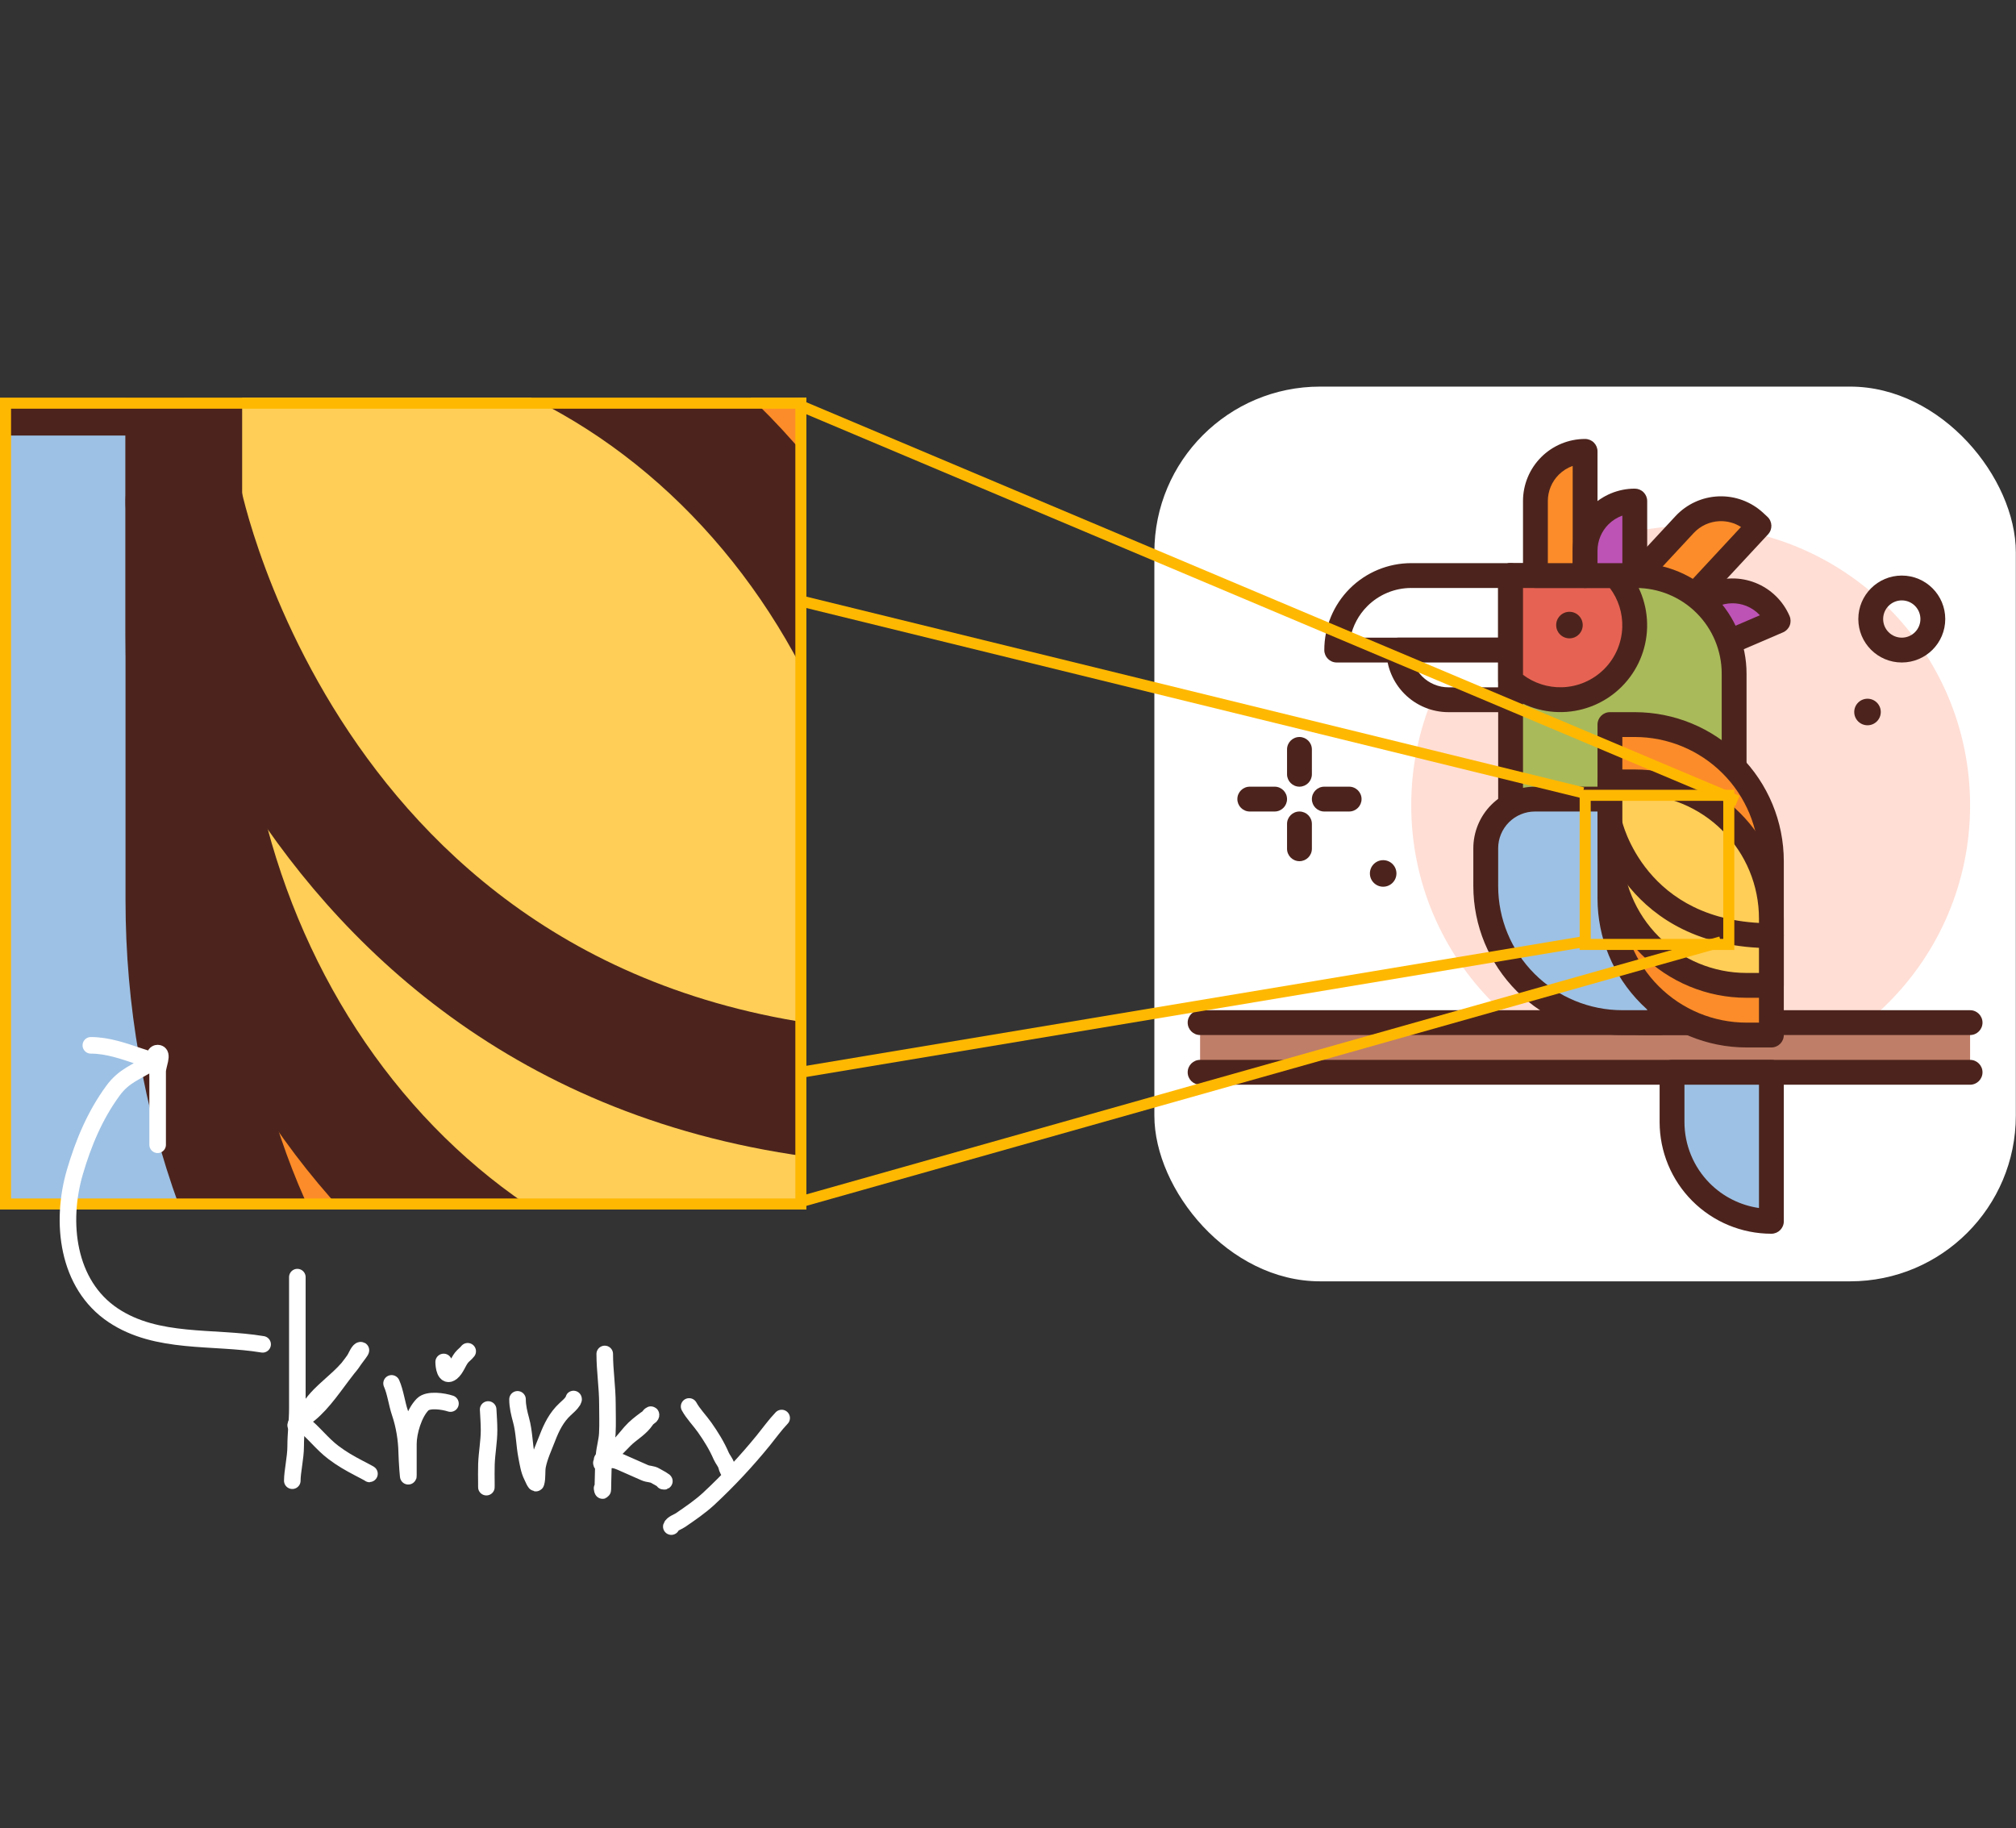 <svg width="365" height="331" viewBox="0 0 365 331" fill="none" xmlns="http://www.w3.org/2000/svg">
<rect x="0" y="0" width="365" height="331" fill="#333333" stroke="none"/>
<rect x="209" y="70" width="155.968" height="162" rx="30" fill="white"/>
<g clip-path="url(#clip0_412_240)">
<path d="M306.096 196.401C334.037 196.401 356.688 173.75 356.688 145.81C356.688 117.869 334.037 95.218 306.096 95.218C278.155 95.218 255.505 117.869 255.505 145.81C255.505 173.75 278.155 196.401 306.096 196.401Z" fill="#FFDED5"/>
<path fill-rule="evenodd" clip-rule="evenodd" d="M235.269 133.443C236.511 133.443 237.518 134.45 237.518 135.691V140.188C237.518 141.43 236.511 142.437 235.269 142.437C234.027 142.437 233.021 141.43 233.021 140.188V135.691C233.021 134.45 234.027 133.443 235.269 133.443Z" fill="#4C241D"/>
<path fill-rule="evenodd" clip-rule="evenodd" d="M235.269 146.934C236.511 146.934 237.518 147.941 237.518 149.182V153.679C237.518 154.921 236.511 155.928 235.269 155.928C234.027 155.928 233.021 154.921 233.021 153.679V149.182C233.021 147.941 234.027 146.934 235.269 146.934Z" fill="#4C241D"/>
<path fill-rule="evenodd" clip-rule="evenodd" d="M224.026 144.685C224.026 143.444 225.033 142.437 226.275 142.437H230.772C232.014 142.437 233.02 143.444 233.02 144.685C233.02 145.927 232.014 146.934 230.772 146.934H226.275C225.033 146.934 224.026 145.927 224.026 144.685Z" fill="#4C241D"/>
<path fill-rule="evenodd" clip-rule="evenodd" d="M237.518 144.685C237.518 143.444 238.524 142.437 239.766 142.437H244.263C245.505 142.437 246.512 143.444 246.512 144.685C246.512 145.927 245.505 146.934 244.263 146.934H239.766C238.524 146.934 237.518 145.927 237.518 144.685Z" fill="#4C241D"/>
<path d="M250.424 160.551C251.752 160.551 252.828 159.475 252.828 158.147C252.828 156.82 251.752 155.743 250.424 155.743C249.097 155.743 248.021 156.82 248.021 158.147C248.021 159.475 249.097 160.551 250.424 160.551Z" fill="#4C241D"/>
<path d="M338.116 131.32C339.443 131.32 340.519 130.244 340.519 128.917C340.519 127.589 339.443 126.513 338.116 126.513C336.788 126.513 335.712 127.589 335.712 128.917C335.712 130.244 336.788 131.32 338.116 131.32Z" fill="#4C241D"/>
<path fill-rule="evenodd" clip-rule="evenodd" d="M344.321 108.709C342.458 108.709 340.948 110.219 340.948 112.082C340.948 113.945 342.458 115.455 344.321 115.455C346.184 115.455 347.694 113.945 347.694 112.082C347.694 110.219 346.184 108.709 344.321 108.709ZM336.451 112.082C336.451 107.736 339.975 104.212 344.321 104.212C348.667 104.212 352.191 107.736 352.191 112.082C352.191 116.428 348.667 119.952 344.321 119.952C339.975 119.952 336.451 116.428 336.451 112.082Z" fill="#4C241D"/>
<path d="M255.506 104.212H273.494V117.703H242.015C242.015 114.125 243.436 110.694 245.966 108.164C248.496 105.634 251.928 104.212 255.506 104.212Z" fill="white"/>
<path fill-rule="evenodd" clip-rule="evenodd" d="M255.505 106.461C252.523 106.461 249.664 107.645 247.555 109.754C245.985 111.324 244.927 113.311 244.49 115.455H271.245V106.461H255.505ZM244.376 106.574C247.327 103.622 251.331 101.964 255.505 101.964H273.493C274.735 101.964 275.742 102.97 275.742 104.212V117.703C275.742 118.945 274.735 119.952 273.493 119.952H242.014C240.772 119.952 239.766 118.945 239.766 117.703C239.766 113.529 241.424 109.526 244.376 106.574Z" fill="#4C241D"/>
<path d="M356.688 185.158H217.28V194.152H356.688V185.158Z" fill="#BF7E68"/>
<path d="M321.939 112.427L309.543 117.751L305.994 109.487L310.126 107.713C312.317 106.771 314.793 106.739 317.009 107.623C319.224 108.508 320.998 110.236 321.939 112.427Z" fill="#BD53B5"/>
<path fill-rule="evenodd" clip-rule="evenodd" d="M318.631 111.401C317.955 110.669 317.119 110.088 316.175 109.712C314.514 109.049 312.657 109.073 311.013 109.779L308.947 110.666L310.722 114.798L318.631 111.401ZM317.842 105.535C320.612 106.64 322.828 108.8 324.005 111.54C324.24 112.088 324.248 112.707 324.027 113.261C323.806 113.815 323.374 114.258 322.826 114.493L310.43 119.817C309.289 120.307 307.967 119.78 307.477 118.639L303.928 110.375C303.438 109.234 303.965 107.911 305.106 107.421L309.238 105.647C311.978 104.47 315.073 104.43 317.842 105.535Z" fill="#4C241D"/>
<path d="M253.257 117.703H273.493V126.697H262.251C259.865 126.697 257.578 125.75 255.891 124.063C254.204 122.376 253.257 120.089 253.257 117.703Z" fill="white"/>
<path fill-rule="evenodd" clip-rule="evenodd" d="M251.008 117.703C251.008 116.461 252.015 115.455 253.256 115.455H273.493C274.735 115.455 275.741 116.461 275.741 117.703V126.697C275.741 127.939 274.735 128.946 273.493 128.946H262.25C259.269 128.946 256.409 127.761 254.301 125.653C252.192 123.545 251.008 120.685 251.008 117.703ZM255.891 119.952C256.223 120.891 256.762 121.755 257.481 122.473C258.746 123.738 260.461 124.449 262.25 124.449H271.244V119.952H255.891Z" fill="#4C241D"/>
<path fill-rule="evenodd" clip-rule="evenodd" d="M215.032 194.152C215.032 192.911 216.039 191.904 217.281 191.904H356.688C357.93 191.904 358.936 192.911 358.936 194.152C358.936 195.394 357.93 196.401 356.688 196.401H217.281C216.039 196.401 215.032 195.394 215.032 194.152Z" fill="#4C241D"/>
<path fill-rule="evenodd" clip-rule="evenodd" d="M215.032 185.158C215.032 183.917 216.039 182.91 217.281 182.91H356.688C357.93 182.91 358.936 183.917 358.936 185.158C358.936 186.4 357.93 187.407 356.688 187.407H217.281C216.039 187.407 215.032 186.4 215.032 185.158Z" fill="#4C241D"/>
<path d="M317.707 94.515L318.464 95.218L291.633 124.108L284.286 117.285L304.997 94.985C306.62 93.237 308.871 92.206 311.255 92.118C313.638 92.03 315.96 92.892 317.707 94.515Z" fill="#FC8C29"/>
<path fill-rule="evenodd" clip-rule="evenodd" d="M315.211 95.416C314.065 94.686 312.715 94.314 311.338 94.365C309.55 94.431 307.862 95.204 306.644 96.515L287.464 117.167L291.515 120.93L315.211 95.416ZM311.172 89.871C314.152 89.761 317.053 90.839 319.238 92.868L319.994 93.57C320.904 94.415 320.956 95.838 320.111 96.748L293.28 125.638C292.435 126.548 291.013 126.6 290.103 125.755L282.756 118.932C281.846 118.087 281.794 116.664 282.639 115.754L303.349 93.455C305.378 91.27 308.192 89.981 311.172 89.871Z" fill="#4C241D"/>
<path d="M273.493 104.212H296.203C300.914 104.212 305.432 106.084 308.764 109.415C312.095 112.746 313.966 117.264 313.966 121.975V185.158H297.961C291.472 185.158 285.248 182.581 280.66 177.992C276.071 173.403 273.493 167.18 273.493 160.69V104.212Z" fill="#A9BA5A"/>
<path fill-rule="evenodd" clip-rule="evenodd" d="M271.245 104.212C271.245 102.97 272.252 101.964 273.494 101.964H296.204C301.511 101.964 306.601 104.072 310.354 107.825C314.107 111.578 316.215 116.668 316.215 121.975V185.158C316.215 186.4 315.209 187.407 313.967 187.407H297.962C290.876 187.407 284.081 184.592 279.07 179.582C274.06 174.571 271.245 167.776 271.245 160.69V104.212ZM275.742 106.461V160.69C275.742 166.583 278.083 172.235 282.25 176.402C286.417 180.569 292.069 182.91 297.962 182.91H311.718V121.975C311.718 117.861 310.084 113.914 307.174 111.005C304.264 108.095 300.318 106.461 296.204 106.461H275.742Z" fill="#4C241D"/>
<path d="M277.907 144.685H300.475V185.158H293.73C287.17 185.158 280.879 182.553 276.24 177.914C271.602 173.276 268.996 166.985 268.996 160.425V153.596C268.996 152.426 269.227 151.267 269.674 150.186C270.122 149.105 270.779 148.123 271.606 147.295C272.433 146.468 273.416 145.811 274.497 145.364C275.578 144.916 276.737 144.685 277.907 144.685Z" fill="#9DC1E4"/>
<path fill-rule="evenodd" clip-rule="evenodd" d="M277.907 146.934C277.032 146.934 276.166 147.106 275.358 147.441C274.55 147.776 273.815 148.267 273.196 148.885C272.578 149.504 272.087 150.238 271.752 151.047C271.417 151.855 271.245 152.721 271.245 153.596V160.425C271.245 166.388 273.614 172.107 277.831 176.324C282.048 180.541 287.767 182.91 293.73 182.91H298.227V146.934H277.907ZM273.637 143.286C274.991 142.725 276.442 142.437 277.907 142.437H300.476C301.717 142.437 302.724 143.444 302.724 144.685V185.158C302.724 186.4 301.717 187.407 300.476 187.407H293.73C286.574 187.407 279.711 184.564 274.651 179.504C269.591 174.444 266.748 167.581 266.748 160.425V153.596C266.748 152.131 267.037 150.68 267.598 149.326C268.158 147.972 268.98 146.742 270.017 145.705C271.053 144.669 272.283 143.847 273.637 143.286Z" fill="#4C241D"/>
<path d="M273.493 123.241C276.059 125.544 279.41 126.776 282.857 126.682C286.304 126.589 289.583 125.178 292.021 122.74C294.459 120.302 295.87 117.023 295.963 113.576C296.056 110.13 294.825 106.778 292.522 104.212H273.493V123.241Z" fill="#E66353"/>
<path fill-rule="evenodd" clip-rule="evenodd" d="M271.245 104.212C271.245 102.97 272.252 101.964 273.494 101.964H292.523C293.161 101.964 293.77 102.235 294.196 102.711C296.883 105.705 298.32 109.615 298.211 113.637C298.103 117.659 296.456 121.486 293.612 124.33C290.767 127.175 286.94 128.821 282.918 128.93C278.897 129.039 274.986 127.602 271.992 124.915C271.517 124.488 271.245 123.88 271.245 123.241V104.212ZM275.742 106.461V122.182C277.763 123.703 280.249 124.504 282.797 124.435C285.668 124.357 288.401 123.182 290.432 121.15C292.463 119.119 293.638 116.387 293.716 113.515C293.785 110.967 292.985 108.482 291.463 106.461H275.742Z" fill="#4C241D"/>
<path d="M291.481 131.194H295.978C302.538 131.194 308.829 133.8 313.468 138.439C318.106 143.077 320.712 149.368 320.712 155.928V187.407H316.215C309.655 187.407 303.364 184.801 298.726 180.163C294.087 175.524 291.481 169.233 291.481 162.673V131.194Z" fill="#FC8C29"/>
<path fill-rule="evenodd" clip-rule="evenodd" d="M289.232 131.194C289.232 129.953 290.239 128.946 291.481 128.946H295.978C303.134 128.946 309.997 131.789 315.057 136.849C320.117 141.909 322.96 148.772 322.96 155.928V187.407C322.96 188.649 321.953 189.655 320.711 189.655H316.214C309.058 189.655 302.195 186.813 297.135 181.753C292.075 176.692 289.232 169.829 289.232 162.673V131.194ZM293.729 133.443V162.673C293.729 168.637 296.098 174.356 300.315 178.573C304.532 182.789 310.251 185.158 316.214 185.158H318.463V155.928C318.463 149.964 316.094 144.245 311.877 140.029C307.66 135.812 301.941 133.443 295.978 133.443H293.729Z" fill="#4C241D"/>
<path d="M291.481 141.571H295.978C302.538 141.571 308.829 144.177 313.468 148.815C318.106 153.454 320.712 159.745 320.712 166.305V178.413H316.215C309.655 178.413 303.364 175.807 298.726 171.169C294.087 166.53 291.481 160.239 291.481 153.679V141.571Z" fill="#FFCE56"/>
<path fill-rule="evenodd" clip-rule="evenodd" d="M289.232 141.571C289.232 140.329 290.239 139.323 291.481 139.323H295.978C303.134 139.323 309.997 142.165 315.057 147.226C320.117 152.286 322.96 159.149 322.96 166.305V178.413C322.96 179.655 321.953 180.661 320.711 180.661H316.214C309.058 180.661 302.195 177.819 297.135 172.759C292.075 167.698 289.232 160.835 289.232 153.679V141.571ZM293.729 143.82V153.679C293.729 159.643 296.098 165.362 300.315 169.579C304.532 173.795 310.251 176.164 316.214 176.164H318.463V166.305C318.463 160.341 316.094 154.622 311.877 150.405C307.66 146.189 301.941 143.82 295.978 143.82H293.729Z" fill="#4C241D"/>
<path d="M284.152 115.581C285.479 115.581 286.555 114.505 286.555 113.177C286.555 111.85 285.479 110.773 284.152 110.773C282.824 110.773 281.748 111.85 281.748 113.177C281.748 114.505 282.824 115.581 284.152 115.581Z" fill="#4C241D"/>
<path d="M291.481 149.182C291.481 149.182 295.978 169.419 320.712 169.419L291.481 149.182Z" fill="#FFCE56"/>
<path fill-rule="evenodd" clip-rule="evenodd" d="M293.675 148.688C293.675 148.688 293.675 148.688 293.675 148.688C293.675 148.689 293.675 148.689 293.675 148.689C293.676 148.692 293.678 148.7 293.681 148.712C293.686 148.736 293.697 148.778 293.713 148.838C293.744 148.957 293.795 149.143 293.871 149.387C294.022 149.876 294.269 150.593 294.639 151.463C295.382 153.207 296.612 155.536 298.549 157.861C302.369 162.446 309.061 167.17 320.712 167.17C321.954 167.17 322.96 168.177 322.96 169.419C322.96 170.661 321.954 171.667 320.712 171.667C307.63 171.667 299.706 166.274 295.094 160.74C292.816 158.006 291.375 155.276 290.502 153.225C290.064 152.198 289.766 151.335 289.575 150.717C289.479 150.408 289.41 150.159 289.363 149.981C289.34 149.893 289.322 149.821 289.31 149.769C289.303 149.743 289.298 149.722 289.294 149.705C289.292 149.697 289.291 149.69 289.29 149.684L289.288 149.676L289.287 149.673C289.287 149.671 289.286 149.67 291.481 149.182L289.286 149.67C289.017 148.458 289.781 147.257 290.994 146.987C292.204 146.718 293.403 147.48 293.675 148.688Z" fill="#4C241D"/>
<path d="M286.984 81.727V104.212H277.99V90.721C277.99 88.336 278.938 86.048 280.625 84.362C282.311 82.675 284.599 81.727 286.984 81.727Z" fill="#FC8C29"/>
<path fill-rule="evenodd" clip-rule="evenodd" d="M284.736 84.362C283.797 84.694 282.933 85.233 282.215 85.951C280.95 87.216 280.239 88.932 280.239 90.721V101.964H284.736V84.362ZM279.035 82.772C281.143 80.663 284.003 79.479 286.985 79.479C287.581 79.479 288.153 79.716 288.575 80.137C288.996 80.559 289.233 81.131 289.233 81.727V104.212C289.233 105.454 288.227 106.461 286.985 106.461H277.991C276.749 106.461 275.742 105.454 275.742 104.212V90.721C275.742 87.74 276.927 84.88 279.035 82.772Z" fill="#4C241D"/>
<path d="M295.978 90.721V104.212H286.984V99.715C286.984 97.33 287.932 95.042 289.619 93.356C291.305 91.669 293.593 90.721 295.978 90.721Z" fill="#BD53B5"/>
<path fill-rule="evenodd" clip-rule="evenodd" d="M293.73 93.356C292.791 93.688 291.927 94.227 291.209 94.945C289.944 96.21 289.233 97.926 289.233 99.715V101.964H293.73V93.356ZM288.029 91.766C290.138 89.657 292.997 88.473 295.979 88.473C296.575 88.473 297.147 88.71 297.569 89.131C297.99 89.553 298.227 90.125 298.227 90.721V104.212C298.227 105.454 297.221 106.461 295.979 106.461H286.985C285.743 106.461 284.736 105.454 284.736 104.212V99.715C284.736 96.734 285.921 93.874 288.029 91.766Z" fill="#4C241D"/>
<path d="M302.724 194.152H320.712V221.134C315.941 221.134 311.366 219.239 307.992 215.866C304.619 212.492 302.724 207.917 302.724 203.146V194.152Z" fill="#9DC1E4"/>
<path fill-rule="evenodd" clip-rule="evenodd" d="M300.476 194.152C300.476 192.911 301.482 191.904 302.724 191.904H320.712C321.954 191.904 322.961 192.911 322.961 194.152V221.134C322.961 222.376 321.954 223.383 320.712 223.383C315.345 223.383 310.198 221.251 306.403 217.456C302.608 213.661 300.476 208.514 300.476 203.146V194.152ZM304.973 196.401V203.146C304.973 207.321 306.631 211.324 309.583 214.276C311.999 216.693 315.121 218.242 318.464 218.725V196.401H304.973Z" fill="#4C241D"/>
<rect x="287" y="144" width="26" height="27" stroke="#FFB801" stroke-width="2"/>
</g>
<path d="M314.568 145.015L145 73.5" stroke="#FFB801" stroke-width="2"/>
<path d="M311.568 170.539L143.5 218" stroke="#FFB801" stroke-width="2"/>
<path d="M286.568 143.539L1 73.5" stroke="#FFB801" stroke-width="2"/>
<path d="M286.568 170.539L2 218" stroke="#FFB801" stroke-width="2"/>
<g clip-path="url(#clip1_412_240)">
<path d="M101.911 343.231C233.11 343.231 339.468 222.177 339.468 72.849C339.468 -76.479 233.11 -197.533 101.911 -197.533C-29.288 -197.533 -135.646 -76.479 -135.646 72.849C-135.646 222.177 -29.288 343.231 101.911 343.231Z" fill="#FFDED5"/>
<path d="M-51.182 -149.465H55.455C77.576 -149.465 98.792 -139.463 114.434 -121.66C130.076 -103.856 138.864 -79.709 138.864 -54.531V283.146H63.712C33.24 283.146 4.016 269.369 -17.53 244.845C-39.077 220.321 -51.182 187.059 -51.182 152.377V-149.465Z" fill="#A9BA5A"/>
<path fill-rule="evenodd" clip-rule="evenodd" d="M-61.74 -149.465C-61.74 -156.102 -57.013 -161.482 -51.182 -161.482H55.455C80.376 -161.482 104.277 -150.214 121.899 -130.157C139.522 -110.1 149.422 -82.896 149.422 -54.531V283.146C149.422 289.783 144.695 295.163 138.864 295.163H63.711C30.439 295.163 -1.47 280.12 -24.996 253.342C-48.523 226.564 -61.74 190.246 -61.74 152.377V-149.465ZM-40.624 -137.448V152.377C-40.624 183.872 -29.632 214.077 -10.065 236.347C9.502 258.618 36.04 271.129 63.711 271.129H128.305V-54.531C128.305 -76.522 120.63 -97.612 106.968 -113.162C93.306 -128.712 74.776 -137.448 55.455 -137.448H-40.624Z" fill="#4C241D"/>
<path d="M-30.456 66.84H75.515V283.146H43.841C13.039 283.146 -16.501 269.219 -38.282 244.429C-60.062 219.64 -72.298 186.017 -72.298 150.959V114.464C-72.298 108.21 -71.216 102.017 -69.113 96.239C-67.01 90.461 -63.928 85.211 -60.043 80.789C-56.157 76.367 -51.545 72.859 -46.468 70.466C-41.392 68.072 -35.951 66.84 -30.456 66.84Z" fill="#9DC1E4"/>
<path fill-rule="evenodd" clip-rule="evenodd" d="M-30.457 78.857C-34.565 78.857 -38.633 79.778 -42.428 81.568C-46.224 83.357 -49.672 85.98 -52.578 89.286C-55.482 92.593 -57.787 96.518 -59.359 100.838C-60.931 105.158 -61.74 109.788 -61.74 114.464V150.959C-61.74 182.83 -50.617 213.396 -30.816 235.932C-11.016 258.468 15.839 271.129 43.841 271.129H64.957V78.857H-30.457ZM-50.509 59.363C-44.152 56.366 -37.338 54.823 -30.457 54.823H75.515C81.346 54.823 86.073 60.204 86.073 66.84V283.146C86.073 289.783 81.346 295.163 75.515 295.163H43.841C10.239 295.163 -21.987 279.97 -45.748 252.927C-69.508 225.883 -82.856 189.204 -82.856 150.959V114.464C-82.856 106.632 -81.501 98.876 -78.868 91.64C-76.234 84.404 -72.375 77.83 -67.509 72.292C-62.643 66.754 -56.867 62.36 -50.509 59.363Z" fill="#4C241D"/>
<path d="M33.283 -5.262H54.399C85.201 -5.262 114.742 8.665 136.522 33.455C158.302 58.245 170.538 91.867 170.538 126.925V295.163H149.422C118.62 295.163 89.08 281.236 67.299 256.446C45.519 231.657 33.283 198.034 33.283 162.976V-5.262Z" fill="#FC8C29"/>
<path fill-rule="evenodd" clip-rule="evenodd" d="M22.725 -5.262C22.725 -11.898 27.452 -17.279 33.283 -17.279H54.399C88.001 -17.279 120.227 -2.086 143.987 24.958C167.748 52.001 181.096 88.68 181.096 126.925V295.163C181.096 301.8 176.369 307.18 170.538 307.18H149.422C115.82 307.18 83.594 291.987 59.833 264.944C36.073 237.9 22.725 201.221 22.725 162.976V-5.262ZM43.841 6.755V162.976C43.841 194.847 54.965 225.413 74.765 247.949C94.565 270.485 121.42 283.146 149.422 283.146H159.98V126.925C159.98 95.054 148.856 64.489 129.056 41.952C109.256 19.416 82.401 6.755 54.399 6.755H43.841Z" fill="#4C241D"/>
<path d="M33.283 50.197H54.399C85.201 50.197 114.742 64.124 136.522 88.913C158.302 113.703 170.538 147.326 170.538 182.384V247.095H149.422C118.62 247.095 89.08 233.168 67.299 208.379C45.519 183.589 33.283 149.966 33.283 114.908V50.197Z" fill="#FFCE56"/>
<path fill-rule="evenodd" clip-rule="evenodd" d="M22.725 50.197C22.725 43.56 27.452 38.18 33.283 38.18H54.399C88.001 38.18 120.227 53.373 143.987 80.416C167.748 107.46 181.096 144.138 181.096 182.384V247.095C181.096 253.732 176.369 259.112 170.538 259.112H149.422C115.82 259.112 83.594 243.919 59.833 216.876C36.073 189.832 22.725 153.154 22.725 114.908V50.197ZM43.841 62.214V114.908C43.841 146.779 54.965 177.345 74.765 199.881C94.565 222.417 121.42 235.078 149.422 235.078H159.98V182.384C159.98 150.513 148.856 119.947 129.056 97.411C109.256 74.875 82.401 62.214 54.399 62.214H43.841Z" fill="#4C241D"/>
<path d="M33.283 90.874C33.283 90.874 54.399 199.027 170.538 199.027L33.283 90.874Z" fill="#FFCE56"/>
<path fill-rule="evenodd" clip-rule="evenodd" d="M43.583 88.235C43.583 88.235 43.583 88.235 43.583 88.235C43.583 88.236 43.584 88.237 43.584 88.238C43.587 88.253 43.595 88.294 43.609 88.359C43.637 88.489 43.686 88.715 43.76 89.033C43.906 89.668 44.148 90.663 44.503 91.968C45.214 94.58 46.371 98.415 48.111 103.064C51.599 112.385 57.372 124.833 66.469 137.258C84.409 161.76 115.828 187.01 170.538 187.01C176.369 187.01 181.096 192.39 181.096 199.027C181.096 205.664 176.369 211.044 170.538 211.044C109.11 211.044 71.901 182.218 50.248 152.644C39.548 138.031 32.784 123.44 28.683 112.482C26.629 106.992 25.229 102.377 24.331 99.075C23.882 97.422 23.557 96.094 23.338 95.145C23.228 94.67 23.145 94.29 23.085 94.01C23.055 93.871 23.032 93.756 23.014 93.668C23.005 93.623 22.997 93.586 22.991 93.555L22.983 93.513L22.979 93.496C22.978 93.488 22.976 93.481 33.283 90.874L22.976 93.481C21.711 87.002 25.3 80.583 30.993 79.144C36.675 77.706 42.306 81.775 43.583 88.235Z" fill="#4C241D"/>
<line x1="145.398" y1="72.083" x2="311.398" y2="144.083" stroke="#FFB801" stroke-width="2"/>
<line x1="144.2" y1="71.542" x2="311.2" y2="144.542" stroke="#FFB801"/>
</g>
<rect x="1" y="73" width="144" height="145" stroke="#FFB801" stroke-width="2"/>
<path d="M47.547 243.407C38.6 241.916 28.432 243.441 20.51 238.16C12.107 232.558 10.902 221.241 13.567 212.179C15.116 206.914 17.188 201.951 20.446 197.493C22.459 194.738 24.673 194.143 27.325 192.438C27.925 192.052 27.828 190.678 28.541 190.678C29.65 190.678 28.541 192.896 28.541 194.006C28.541 198.154 28.541 210.601 28.541 206.452C28.541 202.687 28.541 198.922 28.541 195.158C28.541 192.055 28.295 192.281 25.309 191.286C22.414 190.321 19.509 189.27 16.447 189.27" stroke="white" stroke-width="3" stroke-linecap="round"/>
<path d="M53.835 231.24C53.835 239.16 53.835 247.08 53.835 255.001C53.835 257.319 53.53 259.615 53.53 261.906C53.53 263.904 52.921 266.44 52.921 268.1" stroke="white" stroke-width="3" stroke-linecap="round"/>
<path d="M53.53 258.047C53.576 257.684 54.143 257.168 54.359 256.913C55.547 255.519 56.58 253.936 57.863 252.632C59.973 250.488 62.851 248.5 64.345 245.845C64.443 245.67 65.014 244.365 65.343 244.474C65.431 244.503 64.576 245.61 64.565 245.625C63.968 246.452 63.366 247.26 62.737 248.062C60.673 250.692 58.588 253.952 55.984 256.067C55.127 256.763 53.743 256.968 54.783 257.776C56.816 259.358 58.276 261.406 60.367 262.989C61.88 264.133 63.296 264.939 64.937 265.798C65.348 266.014 67.032 266.881 66.934 266.881" stroke="white" stroke-width="3" stroke-linecap="round"/>
<path d="M70.894 250.478C71.601 252.067 71.836 254.139 72.418 255.843C73.17 258.046 73.593 260.635 73.636 262.968C73.661 264.331 73.941 268.41 73.941 267.046C73.941 265.179 73.941 263.312 73.941 261.444C73.941 259.28 74.944 255.872 76.53 254.286C77.534 253.282 80.309 253.718 81.557 254.133" stroke="white" stroke-width="3" stroke-linecap="round"/>
<path d="M80.326 246.599C80.326 247.389 80.579 249.448 81.776 248.497C82.552 247.881 82.937 246.612 83.549 245.829C83.887 245.397 84.359 245.09 84.677 244.666" stroke="white" stroke-width="3" stroke-linecap="round"/>
<path d="M88.382 255.206C88.445 256.452 88.544 257.673 88.544 258.93C88.544 261.005 88.144 263.043 88.069 265.115C88.027 266.268 88.06 267.426 88.06 268.58C88.06 268.723 88.06 269.677 88.06 269.063" stroke="white" stroke-width="3" stroke-linecap="round"/>
<path d="M93.699 253.367C93.699 254.671 94.003 255.89 94.344 257.144C94.931 259.304 94.916 261.572 95.346 263.769C95.561 264.863 95.762 266.223 96.277 267.224C96.366 267.396 96.958 268.852 97.065 268.477C97.335 267.532 97.146 266.356 97.343 265.371C97.68 263.685 98.49 261.967 99.106 260.367C99.86 258.407 100.755 256.598 102.32 255.148C102.826 254.679 103.374 254.228 103.743 253.635C103.793 253.555 103.85 253.159 103.85 253.367" stroke="white" stroke-width="3" stroke-linecap="round"/>
<path d="M109.49 245.149C109.49 248.186 109.974 251.167 109.974 254.208C109.974 255.984 110.048 257.779 109.956 259.552C109.886 260.891 109.477 262.182 109.365 263.518C109.23 265.116 109.204 266.804 109.168 268.406C109.159 268.828 109.179 270.686 109.007 269.48" stroke="white" stroke-width="3" stroke-linecap="round"/>
<path d="M109.007 264.324C109.538 264.324 109.79 264.18 110.171 263.769C111.145 262.717 112.141 261.663 113.16 260.654C114.241 259.584 115.612 258.828 116.58 257.646C116.699 257.5 117.869 255.832 117.869 256.187C117.869 256.479 117.184 256.758 116.965 256.921C115.994 257.64 114.975 258.415 114.181 259.329C113.405 260.22 112.692 261.169 111.827 261.978C110.953 262.796 109.99 263.505 109.204 264.413C108.159 265.621 109.885 264.476 110.421 264.36C111.272 264.175 112.25 264.67 112.999 265.004C114.236 265.555 115.48 266.087 116.714 266.642C117.409 266.955 118.053 266.83 118.684 267.224C118.944 267.387 120.854 268.373 120.125 268.191" stroke="white" stroke-width="3" stroke-linecap="round"/>
<path d="M124.765 254.656C125.514 256.019 126.679 257.182 127.575 258.451C128.699 260.041 129.8 261.815 130.565 263.608C130.834 264.237 131.368 264.785 131.532 265.443C131.659 265.95 131.87 266.507 132.338 266.741" stroke="white" stroke-width="3" stroke-linecap="round"/>
<path d="M141.522 256.751C140.315 258.011 139.309 259.436 138.21 260.788C135.19 264.503 131.861 268.072 128.354 271.333C126.778 272.798 124.961 274.027 123.189 275.245C122.745 275.55 121.721 275.871 121.542 276.409" stroke="white" stroke-width="3" stroke-linecap="round"/>
<defs>
<clipPath id="clip0_412_240">
<rect width="143.904" height="143.904" fill="white" transform="translate(215.032 79.479)"/>
</clipPath>
<clipPath id="clip1_412_240">
<rect y="72" width="146" height="147" fill="white"/>
</clipPath>
</defs>
</svg>
